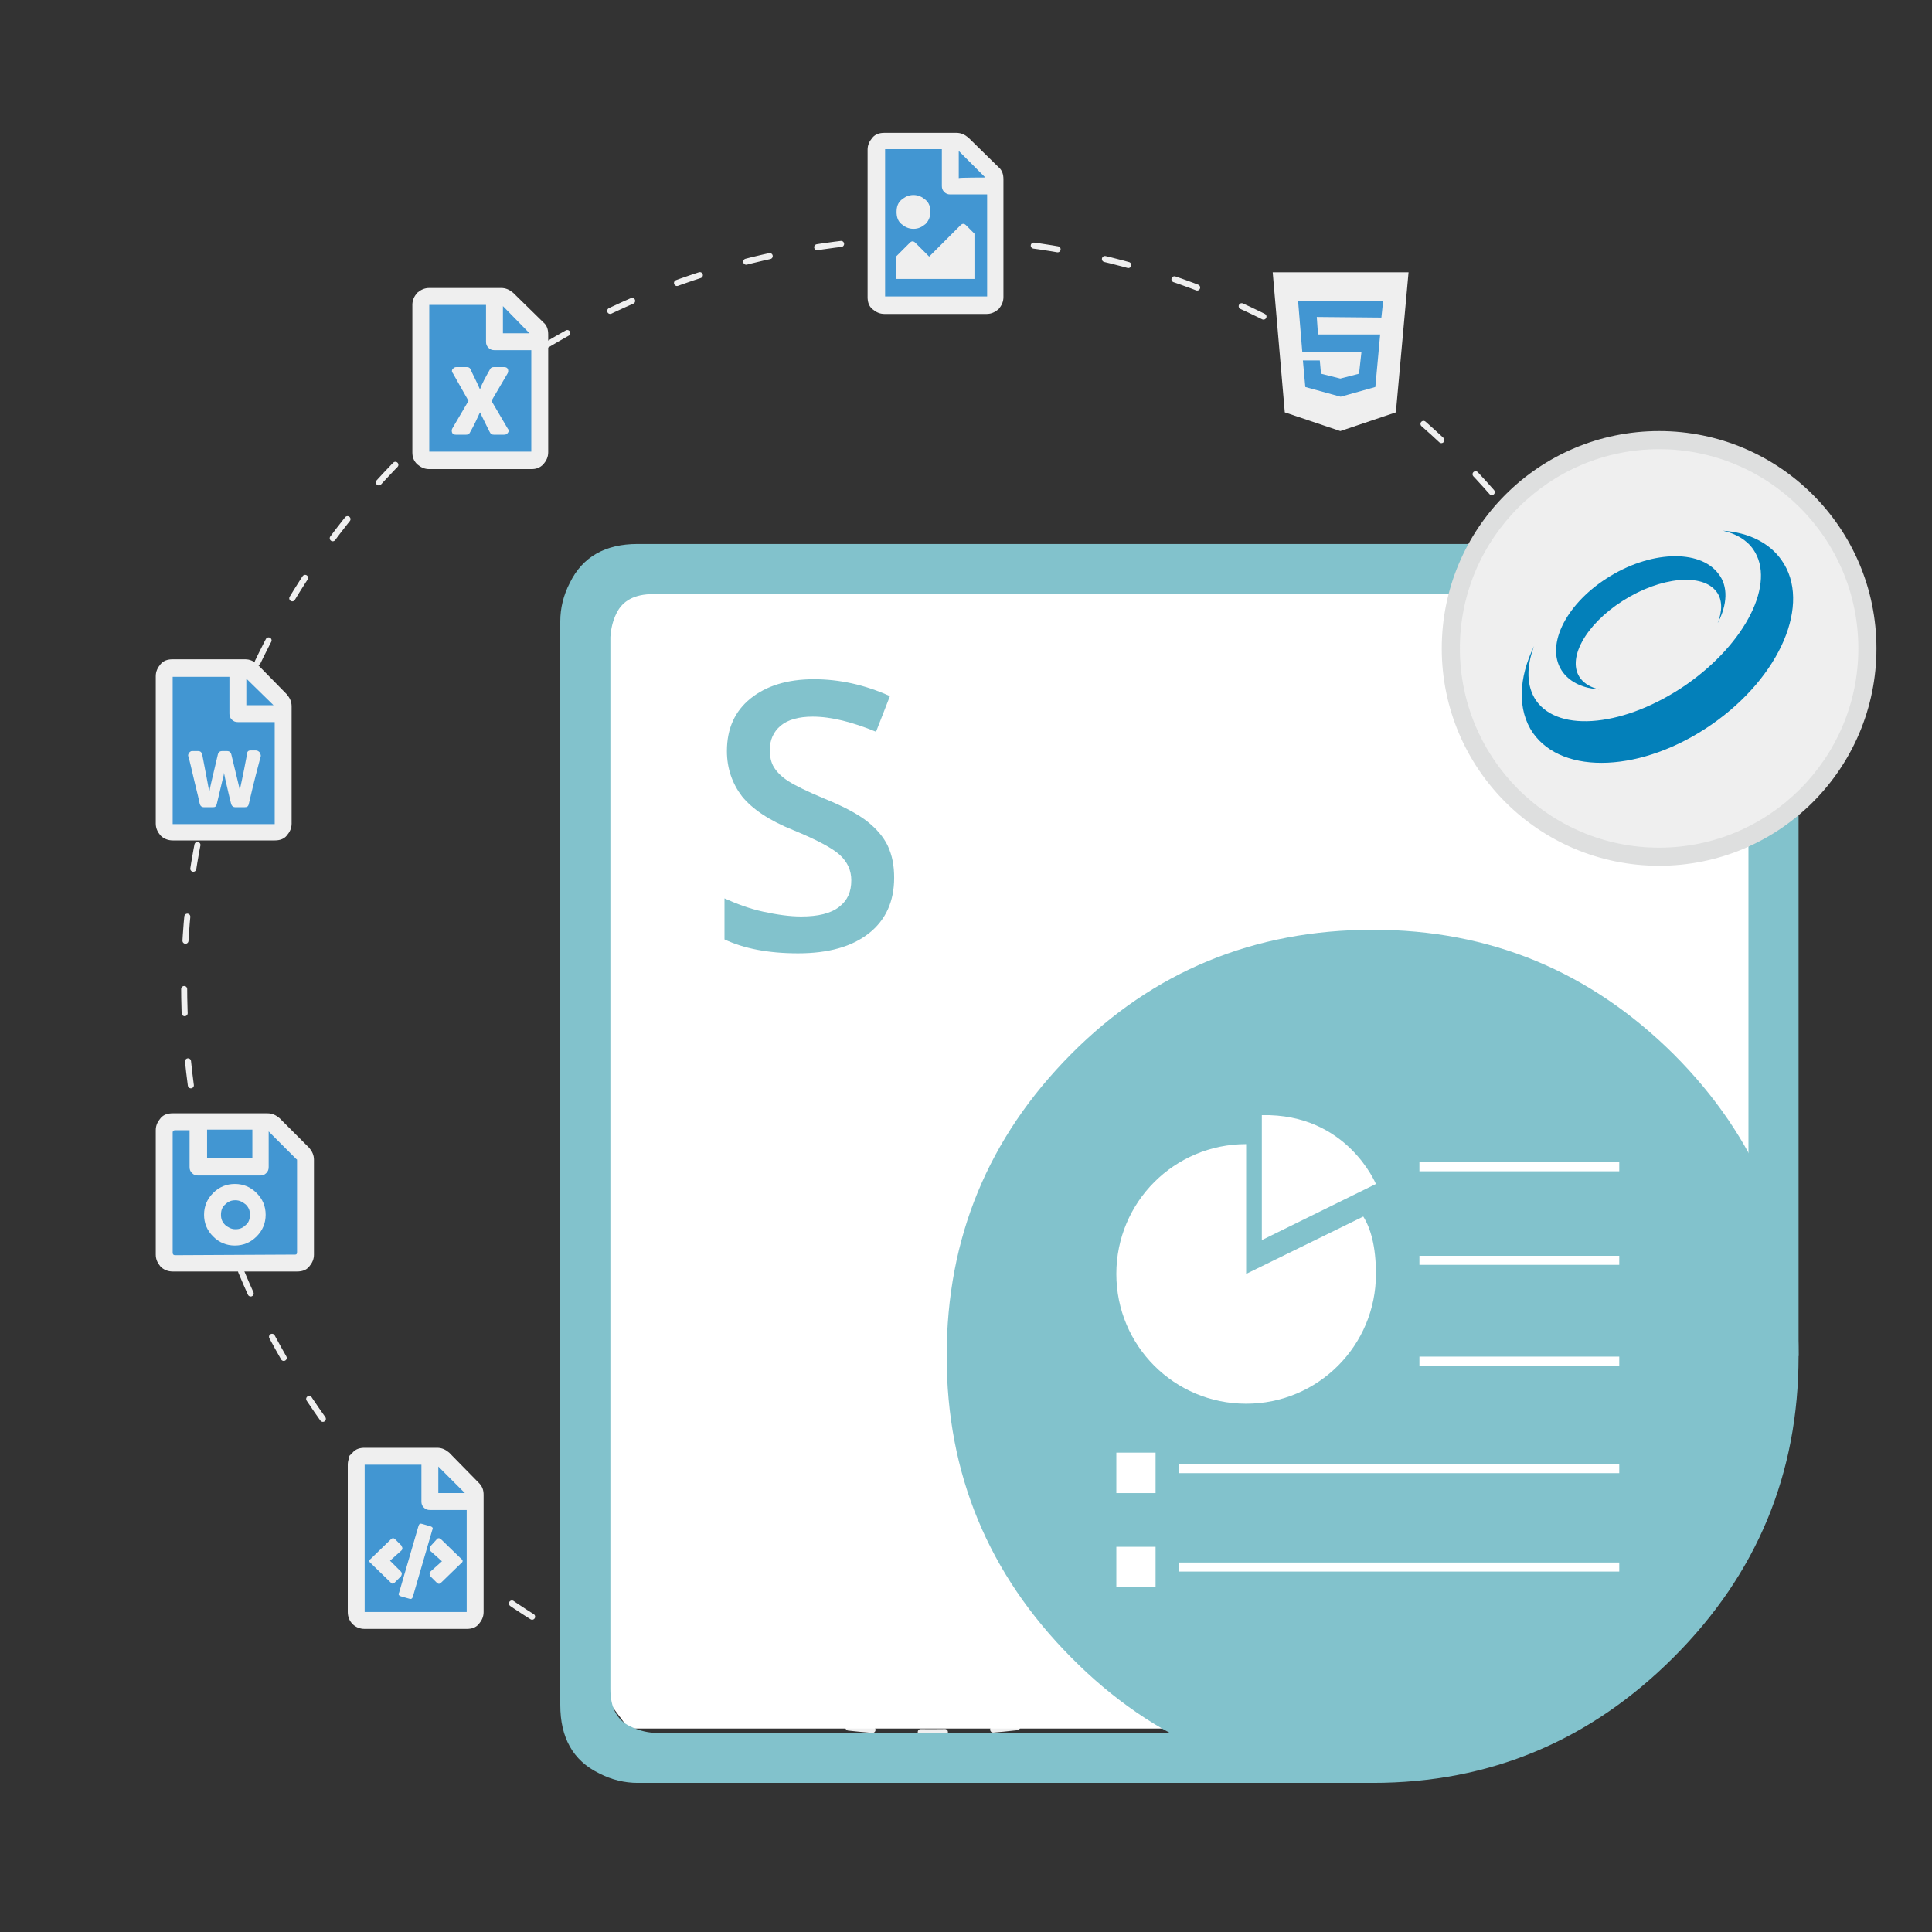 <?xml version="1.0" encoding="utf-8"?>
<!-- Generator: Adobe Illustrator 25.2.0, SVG Export Plug-In . SVG Version: 6.00 Build 0)  -->
<svg version="1.1" id="Layer_1" xmlns="http://www.w3.org/2000/svg" xmlns:xlink="http://www.w3.org/1999/xlink" x="0px" y="0px"
	 viewBox="0 0 320 320" style="enable-background:new 0 0 320 320;" xml:space="preserve">
<rect x="0" y="0" width="320" height="320" fill="#333333" stroke="none"/>
<style type="text/css">
	.st0{fill:none;stroke:#EFEFEF;stroke-linecap:round;stroke-linejoin:round;stroke-miterlimit:10;stroke-dasharray:4,8;}
	.st1{fill:#FFFFFF;}
	.st2{fill-rule:evenodd;clip-rule:evenodd;fill:#82C2CC;}
	.st3{fill:#82C2CC;}
	.st4{fill:#EFEFEF;}
	.st5{fill:#DEDFDF;}
	.st6{fill:#4296D2;}
	.st7{fill:#0380BA;}
</style>
<circle class="st0" cx="154.2" cy="163.2" r="123.7"/>
<g id="NET_1_">
	<polygon class="st1" points="290.2,100.5 283.5,96.2 106.5,96.2 99.8,102.9 99.8,280.5 104.1,286.3 236.4,286.3 290.2,217.9 	"/>
	<path class="st2" d="M156.8,224.6c0-19.6,6.9-36.2,20.6-50c13.6-13.7,30.3-20.6,50-20.6c19.4,0,36,6.9,49.8,20.6
		c13.8,13.8,20.7,30.4,20.7,50c0,19.5-6.9,36.1-20.7,49.9c-13.8,13.8-30.4,20.8-49.8,20.8c-19.7,0-36.3-6.9-50-20.8
		C163.7,260.7,156.8,244.1,156.8,224.6"/>
	<path class="st2" d="M297.9,224.6h-8.3V105.5c0-3-1.1-5.1-3.3-6.1c-0.8-0.4-1.6-0.7-2.6-0.9l-1.2-0.1H108.2c-3.1,0-5.1,1.1-6.1,3.2
		c-0.6,1.2-0.9,2.5-1,3.9v174.3c0,3,1.1,5.1,3.2,6.1c1.2,0.6,2.5,1,3.9,1.1h115.6l3.6,8.3H105.6c-2.1,0-4.3-0.5-6.4-1.6
		c-4.3-2.1-6.4-5.9-6.4-11.3V102.9c0-2.1,0.5-4.3,1.6-6.4c2.1-4.3,5.9-6.4,11.2-6.4h179.5l2,0.2c1.6,0.2,3.1,0.7,4.4,1.4
		c4.3,2.1,6.4,5.9,6.4,11.2V224.6z"/>
	<g>
		<path class="st3" d="M148.1,145.4c0,3.9-1.4,7-4.2,9.2c-2.8,2.2-6.7,3.3-11.7,3.3c-5,0-9-0.8-12.2-2.3v-6.8c2,0.9,4.1,1.7,6.4,2.2
			c2.3,0.5,4.4,0.8,6.3,0.8c2.8,0,4.9-0.5,6.3-1.6s2-2.5,2-4.4c0-1.6-0.6-3-1.9-4.2c-1.2-1.1-3.8-2.5-7.7-4.1
			c-4-1.6-6.8-3.5-8.5-5.6c-1.6-2.1-2.5-4.6-2.5-7.5c0-3.7,1.3-6.6,3.9-8.7c2.6-2.1,6.1-3.2,10.5-3.2c4.2,0,8.4,0.9,12.6,2.8
			l-2.3,5.9c-3.9-1.6-7.4-2.5-10.5-2.5c-2.3,0-4.1,0.5-5.3,1.5c-1.2,1-1.8,2.4-1.8,4c0,1.1,0.2,2.1,0.7,2.9c0.5,0.8,1.3,1.6,2.4,2.3
			c1.1,0.7,3.1,1.7,6,2.9c3.2,1.3,5.6,2.6,7.1,3.8c1.5,1.2,2.6,2.5,3.3,3.9C147.8,141.7,148.1,143.4,148.1,145.4z"/>
	</g>
	<g id="Symbol">
		<path class="st1" d="M227.9,211c0,11.9-9.6,21.5-21.5,21.5s-21.5-9.6-21.5-21.5c0-11.9,9.6-21.5,21.5-21.5c0.9,0,0,0,0,0V211
			c0,0,0,0,19.4-9.5C227,203.4,227.9,206.4,227.9,211z"/>
		<path class="st1" d="M209,184.7v20.7l18.9-9.3C227.9,196.2,223.2,184.4,209,184.7z"/>
		<rect x="235.1" y="192.5" class="st1" width="33.1" height="1.5"/>
		<rect x="235.1" y="208" class="st1" width="33.1" height="1.5"/>
		<rect x="235.1" y="224.7" class="st1" width="33.1" height="1.5"/>
		<rect x="195.3" y="242.5" class="st1" width="72.9" height="1.5"/>
		<rect x="195.3" y="258.8" class="st1" width="72.9" height="1.5"/>
		<rect x="184.9" y="240.6" class="st1" width="6.5" height="6.7"/>
		<rect x="184.9" y="256.2" class="st1" width="6.5" height="6.7"/>
	</g>
</g>
<g>
	<path class="st4" d="M274.8,142c-19,0-34.5-15.5-34.5-34.5s15.5-34.5,34.5-34.5s34.5,15.5,34.5,34.5S293.9,142,274.8,142z"/>
	<path class="st5" d="M274.8,74.4c18.2,0,33,14.8,33,33s-14.8,33-33,33s-33-14.8-33-33S256.6,74.4,274.8,74.4 M274.8,71.4
		c-19.9,0-36,16.1-36,36s16.1,36,36,36s36-16.1,36-36S294.7,71.4,274.8,71.4L274.8,71.4z"/>
</g>
<g>
	<g>
		<polygon class="st6" points="212.9,47.1 231.2,48.2 229.8,65.2 222.6,70.2 215.4,66.7 		"/>
		<polygon class="st6" points="159.3,50.4 163.4,50.4 164.8,47.1 165.4,27.7 158.8,23.9 146.3,23.9 145.3,38.1 145.8,50 		"/>
		<polygon class="st6" points="89,54.9 82.1,48.7 70.4,49.1 69.9,74.9 70.7,75.8 89,75.8 		"/>
		<polygon class="st6" points="46.5,116.5 40.3,110.3 28.1,110.3 28.1,137.2 46.5,137.6 		"/>
		<polygon class="st6" points="51,191.1 44.9,185.6 28.7,185.3 27.2,187.1 27.2,208.7 50.5,209.1 		"/>
		<polygon class="st6" points="78.8,247.1 72.8,241.1 58.4,240.7 59,268 77.7,268 		"/>
	</g>
	<g>
		<g>
			<path class="st4" d="M210.8,45.1h22.5l-2.1,23.2l-9.2,3.1l-9.2-3.1L210.8,45.1z M228.8,52.6l0.3-2.8H215l0.7,8.5h9.8l-0.4,3.6
				l-3.1,0.8l-3.2-0.8l-0.2-2.2h-2.8l0.4,4.4l5.8,1.6h0.1l5.7-1.6l0.8-8.7h-10.3l-0.2-2.9L228.8,52.6L228.8,52.6z"/>
		</g>
		<g>
			<path class="st4" d="M165.4,27.7c0.6,0.5,0.8,1.2,0.8,2v19.5c0,0.8-0.3,1.4-0.8,2c-0.6,0.5-1.2,0.8-2,0.8h-16.9
				c-0.8,0-1.4-0.3-2-0.8c-0.6-0.5-0.8-1.2-0.8-2V24.8c0-0.8,0.3-1.4,0.8-2s1.2-0.8,2-0.8h11.9c0.8,0,1.4,0.3,2,0.8L165.4,27.7z
				 M146.6,49.1h16.9V32.2h-6.1c-0.4,0-0.7-0.1-1-0.4c-0.3-0.3-0.4-0.6-0.4-1v-6.1h-9.4L146.6,49.1
				C146.6,49.1,146.6,49.1,146.6,49.1z M149.3,33.1c0.6-0.5,1.2-0.8,2-0.8s1.4,0.3,2,0.8s0.8,1.2,0.8,2c0,0.8-0.3,1.5-0.8,2
				c-0.6,0.5-1.2,0.8-2,0.8s-1.4-0.3-2-0.8c-0.6-0.5-0.8-1.2-0.8-2S148.7,33.6,149.3,33.1z M148.4,46.3v-3.8l2.3-2.3
				c0.3-0.3,0.6-0.3,0.9,0l2.3,2.3l5.2-5.2c0.3-0.3,0.6-0.3,0.9,0l1.4,1.4v7.5H148.4z M163.2,29.4l-4.4-4.4v4.5
				C158.8,29.4,163.2,29.4,163.2,29.4z"/>
		</g>
		<g>
			<path class="st4" d="M90,53.4c0.6,0.5,0.8,1.2,0.8,2v19.5c0,0.8-0.3,1.4-0.8,2c-0.6,0.6-1.2,0.8-2,0.8H71.1c-0.8,0-1.4-0.3-2-0.8
				c-0.6-0.6-0.8-1.2-0.8-2V50.5c0-0.8,0.3-1.4,0.8-2c0.6-0.5,1.2-0.8,2-0.8H83c0.8,0,1.4,0.3,2,0.8L90,53.4z M71.1,74.8H88V58h-6.1
				c-0.4,0-0.7-0.1-1-0.4c-0.3-0.3-0.4-0.6-0.4-1v-6.1h-9.4V74.8z M83.5,60.8c0.3,0,0.5,0.1,0.6,0.3s0.1,0.5,0,0.7
				c-1.4,2.4-2.3,3.9-2.7,4.6l2.7,4.6c0.2,0.2,0.2,0.5,0,0.7C84,71.9,83.8,72,83.5,72h-1.7c-0.3,0-0.5-0.1-0.6-0.3
				c-0.1-0.1-0.6-1.2-1.7-3.4c-0.5,1.1-1,2.2-1.7,3.4c-0.1,0.2-0.3,0.3-0.6,0.3h-1.7c-0.3,0-0.5-0.1-0.6-0.3c-0.1-0.2-0.1-0.5,0-0.7
				l2.7-4.6L75,61.8c-0.2-0.2-0.2-0.5,0-0.7s0.3-0.3,0.6-0.3h1.7c0.3,0,0.5,0.1,0.6,0.3c0.3,0.7,0.9,1.8,1.6,3.4
				c0.3-0.9,0.9-2,1.7-3.4c0.1-0.2,0.3-0.3,0.6-0.3C81.8,60.8,83.5,60.8,83.5,60.8z M87.7,55.2l-4.4-4.5v4.5H87.7z"/>
		</g>
		<g>
			<path class="st4" d="M47.5,115c0.5,0.6,0.8,1.2,0.8,2v19.4c0,0.8-0.3,1.4-0.8,2s-1.2,0.8-2,0.8H28.6c-0.8,0-1.5-0.3-2-0.8
				c-0.5-0.6-0.8-1.2-0.8-2v-24.4c0-0.8,0.3-1.4,0.8-2c0.5-0.6,1.2-0.8,2-0.8h12c0.8,0,1.4,0.3,2,0.8L47.5,115z M28.6,136.5h16.9
				v-16.9h-6.1c-0.4,0-0.7-0.1-1-0.4c-0.3-0.3-0.4-0.6-0.4-1v-6.1h-9.4C28.6,112.1,28.6,136.5,28.6,136.5z M41.5,124.3h0.9
				c0.2,0,0.4,0.1,0.6,0.3c0.1,0.2,0.2,0.4,0.2,0.6c-0.4,1.5-1.1,4.1-2,8c-0.1,0.4-0.3,0.5-0.7,0.5H39c-0.4,0-0.6-0.2-0.7-0.5
				c-0.3-1.1-0.6-2.5-1-4.2l-0.2-1c0,0.3-0.1,0.6-0.2,1l-1,4.2c-0.1,0.4-0.3,0.5-0.6,0.5h-1.5c-0.4,0-0.6-0.2-0.7-0.5
				c-0.1-0.5-0.4-1.8-0.9-3.8c-0.5-2.1-0.8-3.5-1-4.1c-0.1-0.2,0-0.4,0.1-0.6c0.2-0.2,0.3-0.3,0.5-0.3h1c0.4,0,0.6,0.2,0.7,0.6
				c0.7,3.7,1.1,5.7,1.1,5.8c0,0,0,0.1,0.1,0.2c0-0.2,0.5-2.3,1.4-6.1c0.1-0.3,0.3-0.5,0.7-0.5h0.8c0.4,0,0.6,0.2,0.7,0.5
				c0.9,3.8,1.4,5.7,1.4,5.9c0,0,0,0.1,0,0.2c0-0.2,0.5-2.2,1.2-6C40.9,124.5,41.1,124.3,41.5,124.3z M45.3,116.8l-4.5-4.4v4.4H45.3
				z"/>
		</g>
		<g>
			<path class="st4" d="M51.2,190.1c0.5,0.6,0.8,1.2,0.8,2v15.7c0,0.8-0.3,1.4-0.8,2c-0.5,0.6-1.2,0.8-2,0.8H28.6
				c-0.8,0-1.5-0.3-2-0.8c-0.5-0.6-0.8-1.2-0.8-2v-20.6c0-0.8,0.3-1.4,0.8-2s1.2-0.8,2-0.8h15.7c0.8,0,1.4,0.3,2,0.8L51.2,190.1z
				 M48.9,207.8c0.2,0,0.3-0.1,0.3-0.4v-15.2c0-0.1,0-0.2-0.1-0.2l-4.6-4.6v5.9c0,0.4-0.1,0.7-0.4,1c-0.3,0.3-0.6,0.4-1,0.4H32.8
				c-0.4,0-0.7-0.1-1-0.4c-0.3-0.3-0.4-0.6-0.4-1v-6.1H29c-0.2,0-0.4,0.1-0.4,0.4v19.9c0,0.2,0.1,0.4,0.4,0.4L48.9,207.8L48.9,207.8
				z M35.3,197.6c1-1,2.2-1.5,3.6-1.5s2.6,0.5,3.6,1.5c1,1,1.5,2.2,1.5,3.6s-0.5,2.6-1.5,3.6c-1,1-2.2,1.5-3.6,1.5s-2.6-0.5-3.6-1.5
				c-1-1-1.5-2.2-1.5-3.6S34.3,198.6,35.3,197.6z M41.8,187.1h-7.5v4.7h7.5V187.1z M37.3,202.9c0.5,0.4,1,0.7,1.7,0.7
				c0.7,0,1.2-0.2,1.7-0.7c0.5-0.4,0.7-1,0.7-1.7c0-0.7-0.2-1.2-0.7-1.7c-0.5-0.4-1-0.7-1.7-0.7c-0.7,0-1.2,0.2-1.7,0.7
				c-0.5,0.4-0.7,1-0.7,1.7C36.6,201.9,36.8,202.4,37.3,202.9z"/>
		</g>
		<g>
			<path class="st4" d="M79.3,245.6c0.6,0.6,0.8,1.2,0.8,2V267c0,0.8-0.3,1.4-0.8,2s-1.2,0.8-2,0.8H60.4c-0.8,0-1.5-0.3-2-0.8
				c-0.5-0.5-0.8-1.2-0.8-2v-24.4c0-0.8,0.3-1.4,0.8-2c0.5-0.6,1.2-0.8,2-0.8h12c0.8,0,1.4,0.3,2,0.8L79.3,245.6z M77.3,267v-16.9
				h-6.1c-0.4,0-0.7-0.1-1-0.4c-0.3-0.3-0.4-0.6-0.4-1v-6.1h-9.4V267H77.3z M66.4,260.3c0.2,0.2,0.2,0.5,0,0.8l-1,1
				c-0.1,0.1-0.2,0.2-0.4,0.2c-0.1,0-0.2-0.1-0.3-0.2l-3.3-3.2c-0.3-0.2-0.3-0.5,0-0.7l3.3-3.2c0.3-0.3,0.5-0.3,0.8,0l1,1v0.1
				c0.2,0.2,0.2,0.5,0,0.7l-1.9,1.7L66.4,260.3z M69.9,252.4l1.4,0.4c0.3,0.1,0.5,0.3,0.3,0.6l-3.2,11c-0.1,0.4-0.3,0.5-0.6,0.4
				l-1.4-0.4c-0.3-0.1-0.5-0.3-0.3-0.6l3.2-11C69.4,252.4,69.6,252.3,69.9,252.4z M71.3,256.9c-0.2-0.2-0.2-0.5,0-0.8l1-1.1
				c0.2-0.3,0.5-0.3,0.8,0l3.3,3.2c0.3,0.2,0.3,0.5,0,0.7l-3.3,3.2c-0.3,0.3-0.5,0.3-0.8,0l-1-1V261c-0.2-0.2-0.2-0.5,0-0.7l1.9-1.7
				L71.3,256.9z M72.6,242.9v4.4h4.4L72.6,242.9z"/>
		</g>
	</g>
</g>
<g id="Sharepoint">
	<path class="st7" d="M295.1,92.8c-2-2.9-5.5-4.6-9.7-4.9c2.1,0.5,3.9,1.5,5,3.1c3.8,5.5-1.2,15.5-11.1,22.4
		c-10,6.9-21.1,8.1-24.9,2.6c-1.6-2.4-1.6-5.6-0.3-9c-2.6,5.3-2.8,10.6-0.2,14.4c5,7.1,18.2,6.5,29.6-1.4
		C294.9,112.1,300.1,99.9,295.1,92.8z"/>
	<path class="st7" d="M258.9,111.4c1.3,1.7,3.4,2.6,6,2.8c-1.3-0.3-2.4-0.9-3.1-1.8c-2.4-3.1,0.7-8.9,7-12.9s13.2-4.6,15.5-1.5
		c1,1.3,1,3.2,0.2,5.2c1.6-3,1.8-6.1,0.1-8.2c-3.1-4.1-11.4-3.8-18.5,0.8C259.1,100.3,255.8,107.3,258.9,111.4z"/>
</g>
</svg>
